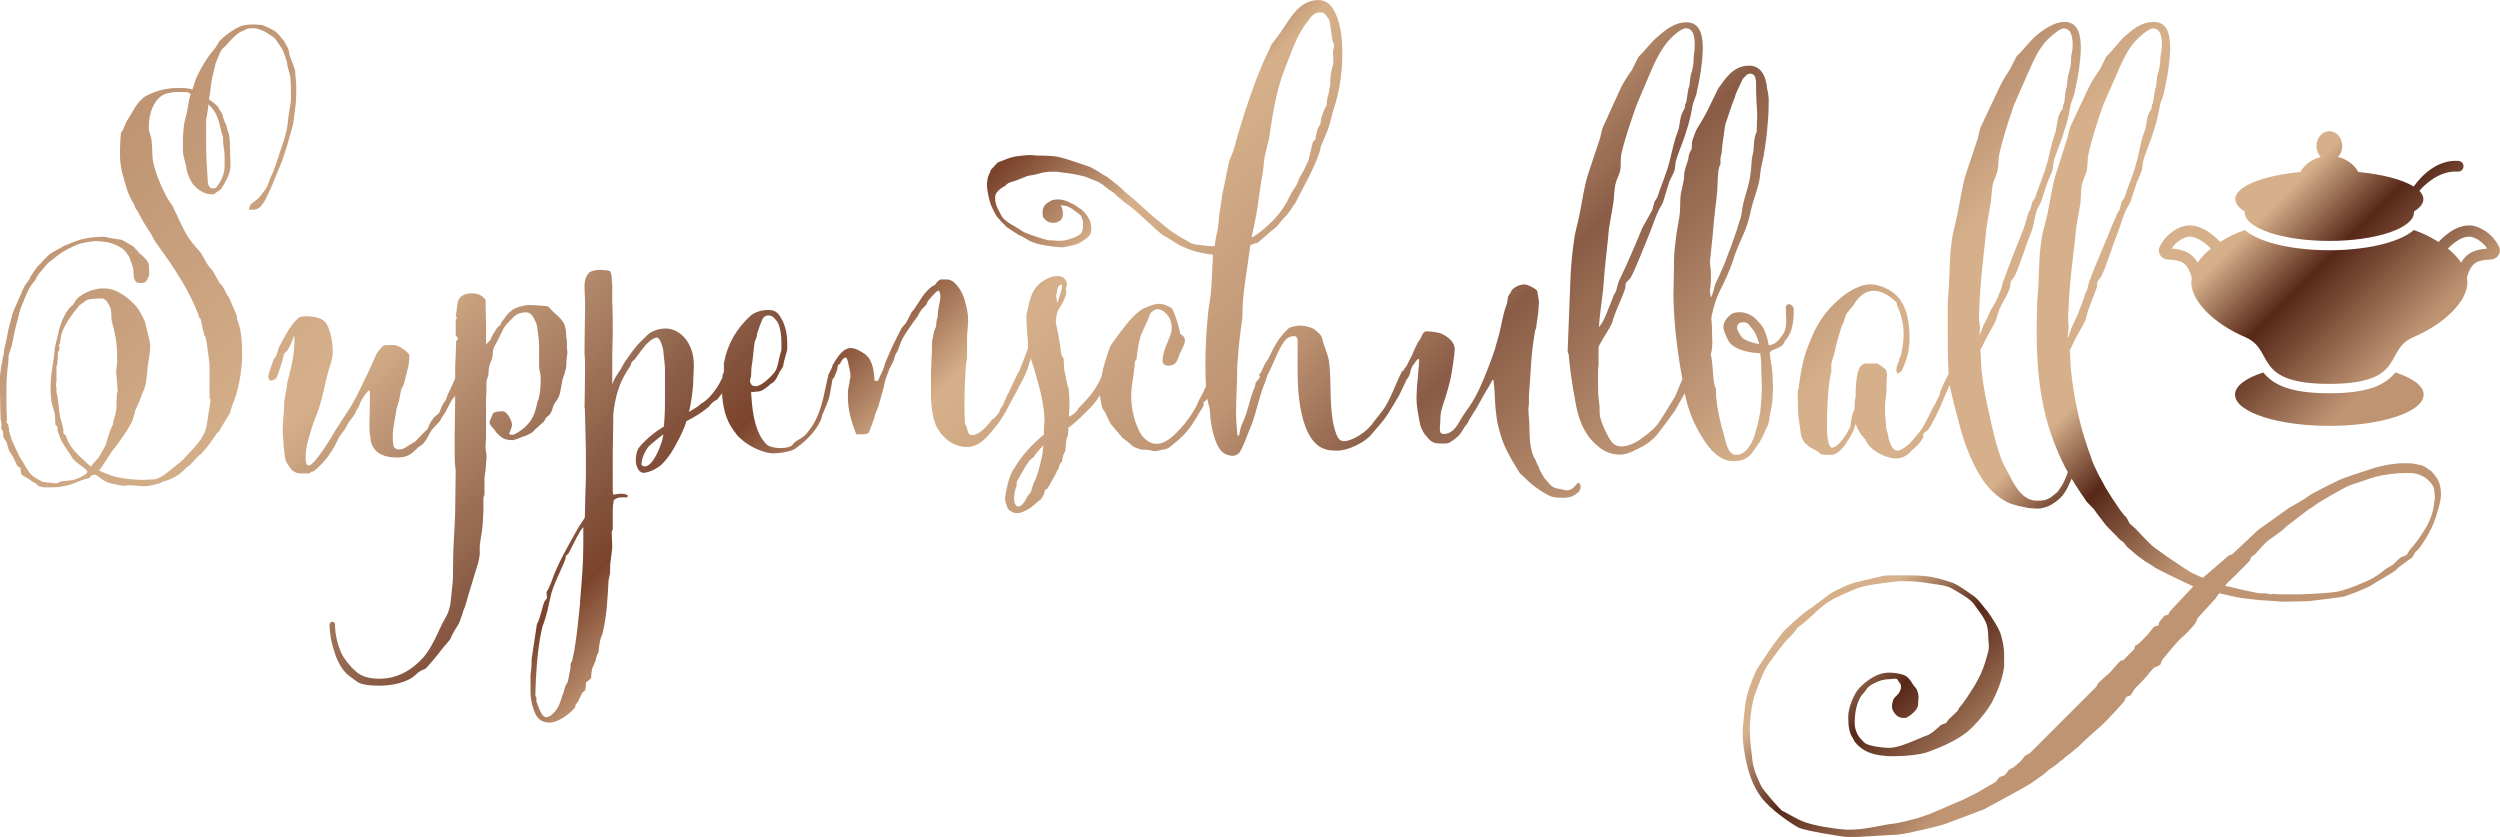 <?xml version="1.0" encoding="UTF-8"?><svg id="b" xmlns="http://www.w3.org/2000/svg" xmlns:xlink="http://www.w3.org/1999/xlink" viewBox="0 0 286.82 96.02"><defs><style>.e{fill:url(#d);}</style><linearGradient id="d" x1="66.78" y1="-39.18" x2="223.33" y2="117.37" gradientUnits="userSpaceOnUse"><stop offset="0" stop-color="#be9473"/><stop offset=".17" stop-color="#d6b08b"/><stop offset=".3" stop-color="#8a5c46"/><stop offset=".34" stop-color="#7b432c"/><stop offset=".4" stop-color="#d6b08b"/><stop offset=".51" stop-color="#be9473"/><stop offset=".58" stop-color="#8a5c46"/><stop offset=".72" stop-color="#d6b08b"/><stop offset=".82" stop-color="#d6b08b"/><stop offset=".86" stop-color="#572718"/><stop offset=".92" stop-color="#be9473"/></linearGradient></defs><g id="c"><path class="e" d="m23.94,11.36c.43.31.67.49,1.1.92.06.25.31.55.43.73.12.43.18.67.37,1.1l.12.24s.12.55.18.67c.18.43.24,1.04.24,1.77,0,.67.06,1.95.06,2.08v.25c0,.79-.67,1.95-1.04,2.5-.31.37-.55.37-.86.67h-.37c-.79,0-1.83-.73-2.2-1.41s-.55-1.22-.61-1.77c-.06-.37-.37-1.28-.37-1.71v-1.65c0-.31.06-.86.12-1.41.06-.55.31-1.22.37-1.65.06-.43.24-1.34.24-1.34.06-.06.06-.43.18-.55l-.18-.12c-.12-.06-.31-.12-.24-.12h-1.53c-.79.18-1.22.12-1.89.86-.67.79-.98,1.95-.98,3.05v.43s.12.49.18.61c.24.79.18,1.65.24,2.57.12,1.34.98,3.3,1.59,4.46.24.49.67.92.86,1.41.49,1.04.92,2.02,1.47,2.99.43.73.98,1.34,1.53,1.95.49.67.79,1.59,1.4,2.08l.86,1.53c.55.43.61,1.1,1.04,1.59l.92,2.14c0,.18,0,.49.12.61.43,1.28.49,2.5.49,3.79,0,1.53-.24,3.05-.67,4.58,0,.12-.49,1.28-.61,1.77,0,.06-.12.31-.12.43-.18.31-1.16,1.83-1.28,2.14-.06,0-.31.24-.31.31-.55.79-1.1,1.59-1.77,2.26-.43.24-1.1,1.28-1.59,1.47-.73.86-1.71,1.41-2.69,1.65-.31.12-.55.31-.79.31l-.55.12c-.31.06-.55.12-.86.12-.55,0-1.1-.12-1.65-.12-.18,0-.43.06-.85.06-.18-.06-1.59-.18-2.32-.73l-.73-.55s-.31.06-.37.06c-.43.12-.06.37-.79.43-.67.18-1.28.55-2.02.73-.55.12-1.1.24-1.71.24h-1.04c-.18-.06-.67-.12-.67-.18s-.24-.18-.24-.24c0,0-.61-.31-.61-.37s-.43-.24-.49-.31c-.06-.06-.61-.31-.61-.43s-.12-.73-.12-.73c0,0-.31-.12-.37-.25-.06-.12-.37-.85-.49-1.04s-.37-.49-.49-.86l-.24-.85c-.12-.12-.37-.43-.37-.73v-.43c-.06-.12-.24-.3-.24-.37.06-.18.06-.49.06-.61-.06-.06-.12-.43-.12-.55s-.06-2.56-.06-2.93v-1.83c.06-.43.06-.86.18-1.34s.12-.86.18-.98c.06-.12.12-.55.12-.73s.18-.73.25-1.16l.24-1.22s.37-1.34.43-1.65c.06-.31.79-1.89.92-2.2s.43-1.04.61-1.28c.18-.24.49-.67.49-.67,0,0,0-.12.12-.3l.67-.98s1.16-1.22,1.34-1.41c.12-.12.43-.3.43-.3l.98-.55s.18-.12.43-.24c.24-.12,1.65-.67,1.96-.73.3-.06,1.1-.24,1.4-.24.18,0,.61-.06.92-.06.12,0,.43,0,.55.06.43.12,1.59.24,1.77.31.18.06,1.16.67,1.28.73.12.06.24.31.43.43.18.12.18.31.37.43s.92.79.98,1.16c.06.24.06.49.06.79v.43c-.06.43-.37.79-.43.86s-.37.12-.55.12-.43-.06-.49-.12c-.12-.06-.31-.49-.31-.67s0-.61-.06-.86c-.06-.24-.12-.55-.24-.79-.12-.24-.12-.49-.31-.73-.18-.24-.31-.49-.61-.73-.3-.24-.49-.31-.73-.43s-.79-.31-1.1-.37c-.31-.06-.98-.12-1.28-.12s-1.41.18-1.83.3-1.16.49-1.83.86-1.28.98-1.59,1.16c-.3.18-.98,1.1-1.22,1.34s-.37.73-.67,1.04c-.31.3-.79,1.28-.86,1.47l-.67,1.65s-.43,1.71-.55,2.14-.37,1.77-.43,2.02l-.37,1.16s0,.73-.06,1.04c-.06.31-.18,1.89-.18,2.26v2.5c0,.61.06,1.22.06,1.41,0,.12-.06.43-.06.49.12.12.18.06.24.37.06.31.06.61.12.79l.24.79s.92,2.08,1.1,2.26c.18.18.79,1.59,1.47,2.02s1.04.55.98.55c.49.06,1.4.18,1.53.18.18,0,.49-.24.67-.24.25,0,.86-.12,1.1-.12.37,0,1.83-.61,1.83-.98s-1.53-1.04-1.83-1.77c-.49-.79-1.22-1.65-1.47-2.63,0-.12-.12-.24-.12-.31v-.43l-.24-.24-.06-1.16c-.06-.55-.43-1.22-.43-1.83v-.24c-.06-.12-.06-.3-.06-.43v-.92c0-1.28.31-2.44.43-3.73.06-.92.24-1.22.43-2.08.18-1.04.67-2.38,1.47-3.18.31-.18.31-.37.67-.86.37-.43,1.65-1.22,2.99-1.22.24,0,.49,0,.79.06.98.18,2.2,1.04,2.99,1.95.49.55.73,1.16,1.04,1.77l.55,2.26c0,.18.06.31.06.55,0,.79-.18,1.65-.3,2.44v.24c-.12.86-.12,1.65-.43,2.38l-.24.55c-.25.79-.43,1.1-.73,1.77-.12.49-.24.98-.43,1.4-.55,1.04-1.22,1.96-1.95,2.93-.49.55-1.22,1.89-1.77,2.57-.06.06,1.22.55,1.59.67s1.83.37,2.26.37l.92.06,1.53-.06c.86-.06,2.14-1.34,2.81-1.83.18,0,.24-.37.55-.43l.12-.18c1.16-1.28,2.32-2.26,2.57-3.85l.43-2.81-.12-.24v-3.85c0-.12-.24-1.83-.31-2.38,0-.06-.06-.24-.06-.31-.06-.24-.06-.3-.06-.43l-.18-.25-.43-1.89c-.25-.18-.18-.24-.25-.49-1.16-2.99-2.93-5.56-4.83-8.18-.37-.49-.55-1.1-.92-1.53-.43-.67-.67-1.1-1.1-1.89,0-.18-.3-.43-.37-.61l-.12-.37c-.79-1.16-.98-2.26-1.41-3.73-.18-.73-.24-1.47-.24-2.2s.06-1.89.12-2.32c.31-.31.49-1.16.79-1.53.73-1.16,1.04-1.96,1.96-2.63,1.28-.67,2.44-.98,3.85-.98.55,0,1.04,0,1.59.18l.31-.92c.12-.43.31-.79.67-1.47.37-.67.92-1.53,1.41-2.08.49-.55.49-.85.85-1.22.37-.37,1.16-1.04,2.2-1.53.55-.24,1.16-.24,1.65-.24.43,0,.86.06.92.06.18.06,1.04.43,1.41.67.37.24.85.86,1.04,1.1s.37.67.49.86c.12.18.18.73.18.79s.67,1.59.67,1.95.12,1.28.12,1.53,0,1.53-.06,2.14c-.06.61-.31,2.38-.31,2.38l-.73,2.57c-.18.55-.49,1.53-.67,1.96-.18.43-.98,2.38-.98,2.38l-.61,1.34c-.06.18-.49.92-.73,1.16s-.55.37-.98.37c-.24,0-.37,0-.37-.06s.06-.18.12-.37c.06-.31.79-.61,1.16-1.1.37-.49.79-.92,1.04-1.71s.31-.61.67-1.65c.37-1.04.49-1.47.49-1.47l.61-1.83c.06-.18.37-1.47.37-1.71s.18-1.59.25-1.83c.06-.24.12-.79.12-1.1s0-1.71-.06-2.26c-.06-.55-.37-1.34-.37-1.65s-.43-1.34-.49-1.53c-.06-.18-.61-.92-.79-1.22-.18-.3-.67-.55-.92-.73s-.55-.31-.86-.43c-.3-.12-.49-.18-.79-.18s-.67,0-.85.12c-.18.12-.67.25-1.04.55-.37.31-1.04.98-1.1,1.1-.06.12-.37.37-.55.55s-.31.49-.37.61c-.06.12-.43,1.04-.43,1.04l-.43,1.77c-.06.31-.18,1.1-.18,1.34,0,.12-.12.67-.18,1.04Zm-15.51,40.25c.06.12,1.83,1.89,2.02,1.89.24-.18-.12,0,.85-.98,0,0,.86-1.47.86-1.53.12-.55.37-1.22.55-1.77l.24-.49c.06-.55.18-.79.31-1.28.12-.49.12-1.1.12-1.59,0-.37,0-.67.12-.98,0-.18-.18-2.32-.18-2.32,0-.12.12-.86.12-1.04v-.73c0-1.53-.3-2.81-.61-3.91-.12-.67.06-1.34-.37-1.96-.06-.18-.37-.61-.67-.67h-.31c-.49,0-1.34.06-1.53.18l-.85.61c-.86,1.04-1.89,2.38-2.14,3.67,0,.06-.06.49-.06.55,0,.12-.18.43-.18.43,0,.06.12,0,.12.18,0,.06-.06.18-.06.3l-.12.24c-.06.61,0,1.22-.18,1.65v1.65l-.06.43c0,.06,0,.24.06.31v.67c.12.06.12.73.18.79.12.92.12,1.83.43,2.57,0,.18.12.43.12.49.06.24.06.31.06.37v.37l.31.3c.06.37.31.86.61,1.28l.25.31Zm15.39-31.03c0,.37.06,1.04.61,1.04.31,0,.43-.12.61-.43.43-.61.73-1.4.73-2.14v-1.22c0-.55-.18-1.04-.18-1.77v-.24c0-.06-.06-.37-.12-.43l-.24-.98c-.31-1.28-.67-1.83-1.34-2.44v.3c0,.06-.18,1.28-.24,1.47v3.48c0,.18.06,1.47.06,1.47,0,.3.12,1.53.12,1.89Zm20.09,19.12c.18-.12.55-.12,1.22-.12.73,0,1.83.98,1.83,1.16,0,1.28-.24,1.65-.31,2.08-.67,2.87-.37.43-.85,3.05,0,.06-.31.98-.31,1.04-.12,1.1-.43,2.08-.43,3.12,0,.43,0,.79.12,1.22.24.31.37.31.61.31.18,0,.3,0,.55-.12.06,0,1.16-.73,1.22-.73.12-.06,1.34-1.4,1.47-1.47.18-.24.12-.37.3-.67.31-.55.18-.18.43-.67.06-.06.43-.31.43-.37l.18-.12c.24-.61.37-.92.55-1.22l.24-.31c0-.06.24-.73.3-.79,0-.06.25-.49.25-.55.12-.18.43-1.04.61-1.28.12-.12.24-.12.37-.12.18,0,.37.12.49.24,0,.06-.92,1.89-1.04,2.14-.06.06-.3.37-.3.37-.43.73-.67,1.41-1.16,2.02-.24.61-.79.92-1.22,1.53-.37.61-.49,1.04-1.04,1.59,0,.06-.24.12-.31.18s-.3.24-.3.3l-.49.43c-.55.43-1.1.55-1.77.55-1.59,0-2.63-.55-2.99-1.77,0-.06-.06-.49-.06-.55-.12-.49-.12-.92-.12-1.59,0-.43.06-1.95.06-2.93,0-.49,0-.86-.06-.86-.12,0-.12.06-.55.55-.12.24-.24.31-.37.61l-.18.37c-.12.55-.31.49-.49.98-.12.43-.55.79-.79,1.16l-.43.79s-.67.86-.67.92c-.43.92-1.22,2.57-2.93,3.91l-.31.06c-.06.18-.24.18-.55.18h-.55c-1.1,0-1.34-.79-1.77-1.41-.06-.06-.24-1.53-.24-1.65,0,0-.06-.85-.06-1.04-.06-.31-.06-.61-.06-.92,0-1.04.18-1.89.18-2.99,0-.73.31-1.59.31-2.14,0-.24.37-1.47.37-1.59.31-1.22.49-2.26.49-3.48,0-.37,0-.67-.06-.55-.12.24-.06.43-.73,1.65l-.43.43c0,.31-.67,2.57-.92,2.81-.12.12-.49.24-.55.24-.18,0-.31-.24-.31-.49.12-.73.43-1.28.61-1.95l.31-.43.31-.98c.49-.86,1.28-2.57,2.08-3.18.06-.25.55-.37,1.1-.37.49,0,1.41.12,1.83.43.85.49,1.16,2.5,1.16,3.79,0,.73-.49,1.89-.67,2.69-.98,4.52-1.16,4.03-1.77,5.99-.43,1.4-.49,1.83-.55,2.02-.06.24-.12.61-.12,1.04v.37c0,.43.06.79.37.79.67,0,2.81-3.6,3.05-4.03,1.04-1.71,1.65-2.32,2.75-4.58l.98-2.02c.18-.37.79-1.71.98-2.2,0,0,.55-.73.73-.86Zm11.85,6.29v4.4c0,.24-.06.43-.06.85,0,.37.12.73.12,1.16,0,.18,0,.24-.06.73,0,.55-.12,1.34-.18,1.71v1.95c-.06.06-.12.31-.12.37v1.47c-.06.79-.06,1.71-.18,2.38l-.12.73c0,.06-.12.86-.12.86v1.04c-.12.55-.12.86-.25,1.16l-1.04,3.42c-.12.37-.37,1.41-.49,1.59-.12.18-.37,1.4-.79,2.02-.37.55-.79,1.34-.79,1.47,0,.06-.85.98-1.1,1.34-.25.37-1.59,1.95-1.77,2.08-.18.12-.55.12-1.16.73-.92.86-2.69,1.22-4.15,1.22-.98,0-2.14-.12-2.57-.49-.55-.43-1.04-.67-1.47-1.22-.55-.67-.92-1.59-1.04-2.02-.24-.73-.55-1.65-.61-3.18,0-.31.18-.43.31-.43s.31.12.31.24c0,1.41.43,2.69.73,3.36.25.55,1.04,1.59,1.59,2.02.67.67,1.65.92,2.75.92,2.08,0,3.73-.98,5.07-2.44.43-.49.92-1.28,1.28-2.02.37-.67.67-1.53,1.28-2.57.67-1.1.61-2.5.73-3.3.12-.85.12-1.47.12-2.81,0-2.02.18-3.91.24-5.92,0-.73.06-4.83.06-4.83l-.06-.55c-.06-.43-.06-1.16-.06-3.42,0-.67.06-2.38.06-5.56v-2.44c0-.18.06-1.1.06-1.28l.06-1.65c.12-.06.18-.06.18-.18s-.06-.31-.24-.37v-1.83s.12-.12.12-.24c0-.06,0-.12-.12-.12l.24-1.71c.24-.85,1.1-.98,1.59-.98.92,0,1.28.37,1.59.73,0,.67.06,2.02.06,2.87v2.26l.24-.24c.43-.43.24-.31.37-.55l.3-.55c.18-.18.24-.49.49-.67.3-.24.3-.31.3-.37s.12-.24.37-.55c.24-.37.67-.86.98-1.04.43-.31,1.28-.49,1.77-.55.61,0,2.26.12,2.32.18s.67.73.92.92c.24.18.73.73.86.98.12.25.24.79.24.79l.06.92c.06.18.06.37.06.61,0,.37,0,.73.06.98,0,.31-.12.67-.12,1.16v.24c0,.67-.43,1.71-.43,1.71l-.24,1.28c-.06.24-.06.73-.61,1.4-.37.61-.24.67-.43,1.04-.18.37-.3.49-.37.49l-.31.3-.18.37-1.1.98c-.18.31-.67.49-1.04.67-.37.06-.86.37-1.22.43-.12.06-.18.06-.31.06-.24,0-.61-.06-.79-.12-.31-.12-.49-.25-.86-.61-.31-.31-.24-.31-.24-.31l-.31-.37c-.24-.24-.37-.43-.37-.67s.31-.61.31-.86c.18-.37.79-.37,1.22-.37.49,0,1.04,1.1,1.04,1.53,0,.37-.31.92-.31.98,0,.18.18.18.37.18.25,0,1.16-.55,1.65-1.1.49-.49.92-1.22,1.16-2.44,0-.12.06-.18.06-.31.06-.06.12-.18.12-.24.18-.73.24-1.22.24-2.32,0-.79-.18-.86-.18-1.53v-2.26c0-.86-.18-1.77-.24-2.26-.06-.43-.49-1.16-.55-1.22-.18-.18-.31-.37-.79-.37-.18,0-.43.06-.67.12-.25.06-.61.3-.86.61-.31.31-.79.79-.92,1.04l-.79,1.59c-.18.37-.49.73-.49,1.28s-.12.79-.18.92c-.18.37-.31.86-.31,1.34s-.12.49-.24,1.04v1.04c0,.43-.06.73-.06,1.16Zm11.3.86c0-.55.06-2.56.06-4.21,0-.86,0-1.59-.06-2.02v-.61c0-1.34.06-3.42.06-4.4v-.92c0-.67-.06-1.22-.06-1.65,0-.55,0-1.1.43-1.65.18-.31.92-.43,1.34-.43.37,0,.92.06,1.1.12.31.18.24,1.28.31,1.59v2.02c.06.55.06,3.36.06,3.67,0,.79-.06,1.34-.06,2.93v2.81c.3-.79.43-.92.92-1.65l.55-.98c.18-.18.49-.73.98-1.34l.49-.61,1.04-1.04c.49-.49,1.34-.79,2.14-.79,1.71,0,3.24,1.71,3.24,4.15v.31c0,.43-.06.92-.06,1.34,0,1.1-.24,2.69-.49,3.79l.25-.18c.06-.06.92-.49,1.04-.73.73-.37,1.41-1.16,1.77-1.71.55-.73,1.04-1.95,1.28-2.44,0-.06.06-.12.18-.12.24,0,.55.12.61.37-.12.25-.43,1.22-.85,1.89,0,0-.37.67-1.04,1.47-.49.24-.67.43-.98.85-.67.55-1.47,1.1-2.57,1.65-.18.73-.73,1.83-1.04,2.38-.43.86-.92,1.65-1.59,2.38-.61.67-1.71,1.16-2.32,1.16-.55-.06-.85-.79-.85-1.47,0-.49.12-.98.24-1.22.18-.37,1.22-1.47,2.5-2.32l.49-.31c.06-.73.12-1.59.12-2.81v-3.85c0-.43-.18-1.71-.18-1.89,0-.37-.37-1.71-.79-1.65-.31.06-.61.24-.86.49-.55.43-1.22,1.47-1.65,2.02-.06.06-.37.3-.37.37s-.12.31-.12.37l-.43.67c-.92,1.47-1.34,3.05-1.53,4.89v.55c0,1.04-.06,3.12-.06,3.97v3.97c0,.31,0,.43.06.73,0,0,.49-.12.98-.12.18,0,.43.06.55.12.06,0,.12.06.12.12,0,.12-.06.18-.06.18h-.61c-.37,0-.55.06-.92.31-.06.31-.12.73-.12,1.28v2.08c-.06.06-.12.31-.12.37l.06,1.53c0,.79-.24,1.65-.24,2.44v.67c0,.06-.18.79-.18.86-.12,2.02-.18,4.09-.73,6.23l-.12.24c-.18.55-.24,1.1-.3,1.77l-.18.31c0,.18-.12.31-.18.73-.06.12-.24.49-.24.55-.24.3-.24,1.22-.24,1.28-.06.31-.55.43-.61.67v.31c0,.06-.06.49-.12.55l-.3.24-.43.92c-.18.37-.37.31-.37.73-.67.85-2.02,1.77-2.93,1.77-1.16,0-1.53-.73-1.71-1.16s-.43-1.1-.49-2.14v-2.2c.06-.37.12-.92.12-1.4v-.37l.61-4.03c.37-.55.61-2.02.86-2.57,0-.06.3-.37.3-.43l-.06-.67c0-.06.24-.37.24-.43.24-.49.43-1.04.61-1.53.73-1.83,1.71-3.48,2.63-5.13.31-.61.61-.92.92-1.47.06-3.79.12-3.54.12-5.07v-2.63l-.12-4.83Zm-5.5,33.66c.18.49.55,1.77,1.1,1.77.12,0,.37-.06.61-.24.86-.79.92-1.28,1.22-2.14,0-.06.06-.12.18-.49,0-.06.18-.61.18-.67s.3-.49.3-.55l.31-1.59v-.43c0-.06.18-.3.18-.37.06-.31.24-1.04.24-1.1.31-1.83.49-3.67.67-5.5v-.24c.18-2.14.37-4.28.37-6.41v-2.08c-.49.55-.92,1.53-1.71,3.05,0,0-.31.24-.31.31v.24c-.61,1.59-1.47,3.05-1.77,4.52,0,.12-.12.55-.12.55-.24,1.28-.73,2.75-.73,2.57-.49,1.83-.79,4.7-.86,8.12l.12.18v.49Zm14.54-30.66c-.06,0-1.28.98-1.65,1.34-.43.49-.85,1.4-.85,2.08,0,.12.18.24.37.24.79,0,1.53-1.59,1.83-2.5.18-.37.18-.61.31-1.16Zm8.73.37c-.31-.31-.86-1.1-1.04-1.41-.73-1.28-.98-2.81-.98-4.64,0-.49.06-.92.12-1.28.06,0,.12-.18.12-.24v-.98c.43-2.26,1.41-3.91,3.05-5.44.43-.37,1.16-.67,2.08-.67s1.22.49,1.65,1.34c.37.85.49,1.65.49,2.5v.67s-.06.37-.12.49c0,.06-.24.79-.24.85s-.12.55-.12.61c-.06.18-.31.49-.37.61-.18.37-.43.92-.67,1.16-.06.06-.31.24-.37.24-.61.61-1.16.85-1.22.85-.18.06-.73.06-1.04.12l.06.79c.12,1.65.43,3.91,1.71,5.19.37.37,1.28.43,1.59.43.61,0,1.1-.12,1.34-.31l.31-.37c.31-.24,1.04-.55,1.4-1.04,1.59-1.89,1.83-3.85,2.38-6.35.06-.18.24-.31.37-.31.06,0,.18.06.24.18l-.37,2.08c-.18.85-.55,1.53-.86,2.32,0,.06-.18.67-.24.73-.61,1.28-1.77,2.38-2.93,3.18-.24.18-1.34.43-1.65.43-.06,0-.37.06-.73.06s-.79-.06-1.1-.18c-.92-.24-2.08-.86-2.87-1.65Zm1.95-5.92c.61,0,2.08-1.41,2.26-1.89.24-.55.3-1.22.49-1.83.06-.12.12-.43.12-.49v-.85c0-.61-.12-2.02-.61-2.5-.24-.31-.43-.55-.92-.55-.43,0-.67.37-.79.79-.18.37-.3.86-.49,1.34v.25c0,.06-.24.55-.24.61-.18.98-.18,1.89-.37,2.87-.06.24,0,1.16-.12,1.34-.06.12-.06.37-.06.37,0,.12.06.18.12.31.12.24.55.24.61.24Zm21.07,5.25c-.79-.79-.98-2.75-1.04-3.73v-3.18c0-.18.06-.86.06-1.47.06-.67.06-1.41.06-1.71,0-.12,0-.49.12-.79,0-.12.06-.37.06-.43s.12-.43.24-.67c.06-.12.06-.24.06-.31s0-.31.06-.49c0-.12.12-.37.12-.43,0-.12,0-.55.06-.79,0-.12.06-.31.06-.37,0-.12.06-.18.06-.3.06-.31.12-.61.12-.86,0-.18-.06-.67-.24-.67-.24,0-1.22,1.22-1.22,1.22-.06.31-.24.49-.43.67s-.31.31-.37.43l-.12.18c-.12.18-.18.43-.31.55l-.37.49c-.49.73-1.04,1.47-1.28,1.95-.12.24-.24.49-.31.73l-.24.67c-.06.06-.31.49-.31.55s-.06.12-.06.24c-.06.12-.06.24-.06.24l-.49.98c-.06.06-.18.43-.18.49,0-.06-.18.43-.24.61-.12.3-.18.61-.24.92,0,.12-.12.37-.12.49l-.55,1.95c-.37.85-.43,1.1-.43,1.22l-.61,1.65c-.12.25-.67.25-.79.25h-.67s-.12-.25-.12-.31c-.49-1.22-.85-2.57-.85-3.91v-.61c0-.06,0-.3.06-.43,0-.25.12-.49.12-.73,0-.12.06-.37.12-.61,0-.55-.18-1.16-.18-1.16-.12-.73-.24-1.04-.37-1.04-.25,0-.43.24-.67.73-.06,0-.25.12-.25.25l-.06.43-.37.92c-.12.12-.31.24-.43.24s-.24-.12-.24-.31v-.24l.37-.73s.12-.18.12-.37c.67-1.22,1.34-2.02,2.08-2.02.61,0,1.16.37,1.71.73l.37.37c.37.61.61,1.22.67,2.63.06,0,.18.06.31.06s.31-.49.37-.67c.18-.31.49-1.04.55-1.41l.79-1.83,1.1-2.2.49-.55.67-1.28.18-.18.73-1.1c.37-.61.79-1.16,1.34-1.59l.43-.24c0-.06.12-.12.12-.18.12-.24.49-.43.49-.43h.79c.67.06,1.04.61,1.34.98.24.37.55.98.67,1.47.18.67.37,1.41.37,2.14v.3c0,.12-.06.49-.06.92-.06.43-.06.92-.06.98v2.26c0,.06-.06.18-.06.37-.06.18-.06.37-.06.37-.12,1.53-.18,2.99-.18,4.52,0,.67,0,1.53.06,2.2,0,.06.12.31.18.37.12.49.18.98.61.98.55,0,1.22-.37,2.32-1.77.43-.24.61-.67.79-.79,0-.06.12-.3.12-.37.12-.24.37-.55.43-.73,0-.06.31-.67.31-.73.43-.79.92-1.96,1.34-2.81.06,0,.24-.06.37-.06s.24.18.24.31c-.12.61-.61,1.59-.73,1.83-.98,1.71-1.41,2.93-2.63,4.34-.85,1.1-1.77,2.14-3.12,2.14s-2.38-.73-3.12-1.71Zm7.7,8.61c-.06-.24-.24-.61-.24-.86,0-.61.49-2.99,1.04-3.54.79-1.41,2.08-2.81,3.42-3.91v-.79c0-.31.06-.61.06-.79,0-.55-.06-1.16-.18-1.89l-.18-.98c-.12-.61-.67-2.57-.98-3.6-.12-.24-.18-.55-.24-.73-.12.55-.3,1.04-.49,1.59-.31.73-.67,1.41-1.1,2.14-.43,0-.37-.12-.43-.55.37-.79.67-1.59.98-2.38l.73-1.89v-.61c-.06-.79-.18-1.89-.18-3.3.12-.37.18-.67.24-1.04.24-1.04.61-2.14,1.71-2.81.49-.31.98-.55,1.65-.55.55,0,.92.3,1.04.85,0,.18-.06.43-.12.61,0,.12.06.24.06.37-.06.55-.31.98-.55,1.47-.24.43-.55.67-.61,1.47,0,.18-.06.43-.06.49l.31,1.53c0,.25.12.61.18,1.04l.12.98.12.37c0,.06.18.3.18.3l.06,1.22.18.86c.06.37.12.79.25,1.1.18.31.18,2.2.18,2.2l-.06,1.28.55-.31c.18-.18.43-.37.49-.61.61-.61,1.16-1.22,1.59-1.77.55-.73.92-1.41,1.34-2.5.18-.12.31-.12.31-.12.24,0,.31.25.37.49-.37,1.1-1.04,2.63-2.26,3.85-.79.79-1.28,1.28-2.08,1.96l-.37.24-.06.86c0,.06-.12.3-.12.37-.06.06-.06.37-.12.67,0,.31-.06.79-.06.79l-.24.49c0,.06-.06.25-.06.31-.06.12-.06.31-.06.31,0,.12-.06.18-.25.37l-.24.73c-.12,0-.18.24-.18.31l-.86,1.53c-.06.06-.12.18-.12.24l-.31.18c0,.06-.06.12-.06.24-.06.12-.06.24-.06.24l-.31.55-1.04.86c-.24.24-1.16.79-1.77.79-.37,0-.98-.31-1.1-.67Zm4.15-7.08c-.37.43-.79.85-1.16,1.4-.12.06-.49.43-.49.43-.67.98-.92,1.53-1.41,2.38v.43c0,.06-.12.31-.12.31-.12.37-.18.92-.18,1.1,0,.3.06.98.49.98.37,0,.73-.55.92-.92,0-.06.12-.18.12-.24l.43-.55c0-.06.31-1.22.43-1.22.24-.61.43-1.16.55-1.71l.24-.98c.06-.18.12-.73.18-1.4Zm1.77-18.26c-.18.24-.18.61-.24.86,0,.06-.06.12-.06.24l.12.86.12-.31c.12-.49.43-1.16.43-1.65,0-.12-.06-.18-.12-.18s-.24.18-.24.18Zm16.06,13.13c.43-.73.73-1.4,1.28-2.63.06-.06.12-.12.18-.12.37,0,.49.12.49.31s-.06.43-.18.67l-.73,1.53c-.18.18-.12.18-.49.43v.43c-.61.92-1.1,1.96-1.83,2.81-.37.55-1.59,1.59-2.2,2.02-.18.12-.92.25-.98.25-.25.06-.37.12-.67.12-.49-.12-.61-.18-1.47-.18l-.67-.24c-.3-.12-.55-.37-.67-.49l-.85-.67-1.34-1.59-.61-1.28c-.12-.18-.37-.49-.37-.67-.18-.73-.24-1.34-.24-1.65,0-.55.06-1.1.18-1.71l.18-.92c0-.06.12-.37.12-.43.24-.86.61-2.08.86-2.44l.79-1.1c.79-.98,1.59-2.26,2.93-3.05.12,0,.31-.12.37-.12.31-.12.73-.37,1.34-.37s1.22.31,1.47.49c.37.55.67,1.65.85,2.32.06.24.12.55.12.61l.31.24c.12.12.24.24.24.49,0,.43-.12.61-.24.86-.18.37-.37.73-.49,1.1-.18.49-.37.98-1.16.98-.49,0-.67-.25-.67-.61,0-.55.24-1.28.43-1.77.06-.06.18-.43.24-.55.18-.43.37-.92.37-1.22v-.43c-.06-.37-.12-.67-.25-.86-.3-.61-.92-1.04-1.34-1.04-.3,0-.61.18-.85.49-.06.12-.31.73-.31.79l-.73,1.59c-.3.79-.43,1.77-.55,2.87l-.18.24c0,.37-.12.92-.12,1.22-.06.55-.31,1.71-.31,2.75,0,1.65.43,3.24,1.16,4.46.43.61,1.1,1.04,1.71,1.04.73,0,1.34-.37,1.95-.92,1.16-1.04,2.38-2.63,2.93-4.03Zm13.99-29.01c-.37,1.83-2.5,5.44-2.87,6.29-.37.43-.61,1.04-1.22,1.65-.86.86-.55.86-1.47,1.53-.55.43-.86.79-1.71,1.47-.24,0-.3.06-.79.24-.06.12-.06.43-.06.43l-.49,3.36c-.18,1.28-.37,2.69-.37,4.15v.37c-.24,1.59-.49,3.79-.55,5.07-.06.12-.06,1.4-.06,1.77,0,.67-.12,2.44-.12,3.97,0,.79.06,1.59.12,2.32,0,.18.06.43.12.49l.12-.18c.06-.25.18-.92.3-1.16.67-1.34.86-2.81,1.41-4.15.06,0,.18-.61.18-.67.18-.24.37-.37.49-.67,0-.06-.12-.24-.12-.24l.24-.24c0-.06.12-.25.12-.31,0,0,.24-.43.24-.49.18-.43.43-.61.61-1.04.55-1.22,1.16-2.26,2.14-3.18.24-.24.98-.37,1.41-.37.49,0,1.1.18,1.53.37.06.06.67.55.79.73,0,0,.18.31.18.37.06.55.67,1.77.79,2.69.31,2.32-.06,5.92.79,8.18.24.73.55.92.92.92.98,0,2.69-1.1,3.36-2.14.98-1.28,1.34-1.53,2.08-3.18.37-.79.73-1.77,1.22-2.69.12-.12.31-.12.37-.12.18,0,.37.18.43.43-.49,1.16-.86,1.89-1.16,2.5l-.92,1.53c-.86,1.47-1.53,2.02-2.26,2.93-.67.85-2.63,1.83-3.85,1.83-.67,0-1.28,0-2.02-.43-2.38-1.47-2.57-6.66-2.57-8.61v-3.67c0-.3-.31-.43-.31-.43-.49,0-.86.12-1.22.61-.79,1.1-1.16,2.44-1.95,3.91l-.25.79c-.61,1.34-1.04,3.6-1.59,4.95-.43.98-.73,2.02-1.28,2.99-.18.31-.55.49-.86.49s-.92-.18-1.16-.43c-.92-.79-1.34-3.12-1.41-4.28,0-.24-.06-.49-.06-.73-.43-1.34-.49-3.24-.49-5.13s.12-3.85.31-5.8c.12-1.1.31-1.89.37-2.99,0-.06.06-.98.06-1.04,0-.49.12-2.26.12-2.44v-.24c-1.65-.18-2.69-.55-3.73-1.04-.18-.06-1.65-1.04-2.02-1.22-.3-.12-3.48-3.24-4.03-3.48,0,0-.73-.55-.73-.61-.06,0-.61-.49-.61-.49-.12-.25-.61-.43-1.1-.86-.49-.43-.98-.67-.98-.67l-1.53-.61c-.49-.12-.79-.18-.79-.18,0,0-.55-.12-1.04-.18-.61-.06-1.34-.18-1.34-.18h-.67c-.43,0-1.04.12-1.04.12,0,0-.79.24-1.28.3-.61.06-1.22.49-2.14.73-.12,0-.67.24-.73.43-.43.24-.86.49-1.1.92-.12.18-.12.37-.12.55,0,.31.06.67.31,1.22l.49.92c.49.61,1.28.98,1.28.98,0,0,1.1.67,1.16.73.18.12,1.59.61,2.2.79.24.06.67.18.67.18h.43c.18,0,.43.06.67.06.37,0,.79,0,1.28-.18.37-.12.61-.18.79-.31.12-.06,0,.06.43-.24.18-.12.24-.24.31-.49.06-.25.06-.37.06-.55v-.49l-.18-.49c0-.18-.43-.43-.49-.49l-.67-.49c-.06,0-.12-.06-.24-.12l-.24-.12s-.18-.06-.37-.06l-.37-.06c.18.31.25.67.25.98,0,.43-.12.79-.67.98-.12.06-.25.06-.43.06s-.31,0-.43-.06c-.49-.12-.73-.61-.73-.61-.06,0-.06-.24-.06-.61,0-.06,0-.25.06-.37.18-.55.67-.73.86-.85.12-.12.49-.18.92-.18.37,0,.86.12,1.41.43.18.06.55.24.92.55.24.12.43.3.55.43.73.73.86,1.47.86,1.83v.37c0,.18-.18.61-.43.73-.06.12-1.1.85-1.41.85,0,0-.73.18-1.4.31-1.59-.06-2.75-.37-2.81-.37-.12,0-1.04-.37-1.04-.37,0,0-.67-.43-.73-.43,0-.06-.49-.24-.49-.24,0,0-.37-.25-1.4-.92-.37-.43-.67-.61-.86-.92-.37-.31-.49-.73-.73-1.16-.43-.73-.67-2.32-.67-2.69s.06-1.04.37-1.53l.06-.24.79-.86.79-.31c1.04-.43,1.59-.43,2.08-.49.43-.06.98-.06.98-.06.24,0,.67.06.67.06h.37s1.53,0,2.2.18c.61.12,2.93.92,2.93.92l.67.24.55.31s.49.24.67.43l.67.37.55.43c1.28.98,1.04.92,1.77,1.53,1.34,1.04,2.14,1.96,3.6,3.12.98.79,1.16.98,1.53,1.22.37.24.85.55.85.55l1.28.73s.43.18.61.18l1.59.18h.55c0-.31.18-1.1.18-1.16s.18-.79.18-.86c.12-.67.12-1.53.24-2.14.06-.31.24-1.41.24-1.59l.73-3.6c.12-.61.43-1.16.61-1.71,1.04-3.85,2.63-8.73,4.15-11.61,0-.06.18-.49.25-.55l.79-1.04c1.1-1.47,2.14-3.97,4.52-3.97.67,0,1.28.31,1.71,1.04.79,1.34,1.04,2.99,1.04,5.25,0,2.14-.37,4.28-.92,5.99-.37,1.1-.49,2.08-.86,2.87l-.73,1.77Zm-7.94,10.32c.55-.24,1.53-1.04,2.14-1.65.61-.55.98-1.04,1.34-1.53.61-.86.79-1.34.98-1.71.55-1.04.67-.86.98-1.83,0-.06.61-1.04.61-1.1l.49-1.04c0-.06.49-2.02.49-2.08s.31-.3.31-.37c0-.31.12-.55.18-.92,0-.18.24-.61.37-.73,0-.06.12-.73.12-.79s.31-.79.31-.85l.3-.61c0-.06.06-.86.18-1.1.06-.18.12-.61.12-.67s.12-.49.12-.55v-.24c0-.24,0-.67.06-.85,0-.55.3-1.1.3-1.59l-.06-1.04c0-.06.12-.67.12-.73v-.24l-.12-.18c-.06-.18-.24-1.41-.24-1.59-.06-.24-.12-.85-.18-.98-.55-.86-.67-.86-1.04-.86-.61,0-.92.31-1.41.98-1.34,1.71-1.83,3.48-2.63,5.44-.98,2.44-1.41,5.19-1.83,8.06l-.43,1.77c-.18.67-.18,1.59-.3,2.2-.24,1.28-.43,2.75-.61,4.03-.18,1.16-.43,2.26-.67,3.36Zm28.77,23.21c0-.06-.12-.31-.12-.37-.37-1.16-.49-1.77-.61-2.87-.12-.85-.12-2.5-.24-3.3,0-.18-.06-.43-.12-.37-.12.12-.43.86-.79,1.34l-1.16,2.08c-.25.31-.43.73-.67,1.04l-.25.49s-.3.43-.37.49c-.49.86-.73,1.16-1.71,1.77-.18.12-.55.12-.86.12-1.22,0-1.28-.24-2.02-1.1-.06-.06-.43-.79-.43-.86,0,0-.12-.37-.12-.49-.18-.98-.37-1.83-.37-2.81,0-.43.06-.92.06-1.34,0-.12.12-1.1.12-1.22,0-.49.12-1.04.12-1.71,0-.12,0-.18-.12-.18-.12.12-.12.06-.67.86l-.18.43c0,.25-.18.73-.37.98-.06.06-.37.24-.43.24s-.31-.06-.31-.3c0-.31.18-.73.31-.92l.12-.24.18-.18.43-.86c.37-.61.67-1.71,1.16-2.26.18-.31.3-.92.73-.92s1.47.12,1.77.3c.67.31,1.47.92,1.47,1.77,0,.49-.37,2.87-.49,3.42-.73,3.05-1.16,3.24-1.16,4.64,0,.49-.06.79-.06,1.04s0,.37.12.49c.06.06.18.12.31.12.98,0,1.53-.86,1.95-1.65,1.04-1.71,1.59-1.83,3.18-5.98.85-2.2.73-2.08,1.22-3.73.3-1.1.43-2.38.92-3.6l.12-.79c.06-.12.31-.49.31-.49.12-.49.92-.92,1.59-.92.37,0,1.4.55,1.47.79,0,.37.18.79.18,1.34,0,.24-.06.3-.06.92,0,.24-.18,1.16-.18,1.28-.12,1.34-.12.24-.3,1.59-.43,2.69-.37,4.15-.61,6.84v.92c0,.18-.06.37-.06.55,0,.73.12,1.47.12,2.14,0,1.04.06,2.5.49,3.42.06.12.24.37.31.61.06.24.24.43.31.67.06.24.24.49.43.86.18.37.43.55.61.79s.31.37.61.55c.31.18.43.12.92.24.37.06.43.12.61.12.92-.06,1.04-.86,1.34-.86.12,0,.24.25.24.43,0,.24-.06.43-.24.61-.43.43-.92.67-1.77.67-.79,0-1.22-.06-1.59-.24-.37-.18-.98-.55-1.22-.73s-.73-.49-1.1-.86-1.04-.98-1.04-.98c0,0-1.71-2.63-2.02-3.85Zm11.05-10.75v2.08c0,.18-.06.37-.06.92v1.4c0,.79,0,1.04.12,2.02.06.31.06.55.06.86s0,.55.06.86c.18.67.43,1.28.79,1.95.43.86.79,1.41,1.65,1.41.61,0,1.41-.31,1.96-.67,1.71-1.16,2.14-1.83,2.2-1.89l.12-.18c.24-.31,1.59-2.5,1.77-2.81.37-.61.67-1.71,1.22-2.69.06-.12.18-.12.31-.12.18,0,.43.06.43.31,0,.12,0,.3-.06.43l-.3.86-1.53,2.69s-1.47,2.02-1.96,2.63c-.24.3-.67.79-1.47,1.28l-.3.18c-.73.37-1.65.92-2.57.92-.73,0-1.65-.24-2.38-.86-1.53-1.22-2.2-2.69-2.63-4.7-.55-2.93-.73-4.46-.86-5.92l-.12-.37.31-8c.06-1.59.18-3.12.43-4.76.12-1.04.49-2.14.67-3.18.3-1.47.49-3.05.98-4.52l1.34-4.03c.12-.49.18-.98.43-1.47l1.89-4.15c.37-.79.79-1.4,1.34-2.2l.73-1.47c.79-.73,1.4-1.65,2.2-2.32.92-.79,1.96-1.65,3.3-1.65,1.71,0,1.89,1.71,1.89,3.12-.06,1.65-.31,3.18-.67,4.76-.06.67-.49,1.22-.55,1.96-.18.92-.37,1.77-.67,2.63-.31,1.16-.92,2.38-1.22,3.54,0,.12-.12.79-.12.92-.12.43-.43.92-.61,1.34l-.73,2.38c0,.06-.18.3-.18.37-.55.79-.98,2.32-1.4,3.3-.55,1.34-1.65,4.15-2.08,4.89,0,.12-.61.67-.61.73s-.06.55-.06.61c-.43,1.22-.92,2.14-1.34,3.36,0,.06-.12.37-.12.49-.49,1.04-.92,1.53-1.47,2.57l-.12.24Zm.06-2.2s.12-.18.18-.24c.24-.31.49-.86.67-1.28.06-.25.49-1.16.86-2.2.37-.43.37-1.22.61-1.65.98-2.02,1.96-4.34,2.63-5.99l1.16-2.08c0-.12.24-.79.24-.92,0-.06.24-.31.24-.37l.12-.24c.31-1.04.98-2.5,1.34-3.91,0-.06.18-.55.18-.73.24-.98.43-1.89.79-2.81,0-.06.12-.31.12-.37.12-.43.12-1.28.43-1.83,0-.18.31-.31.31-.92,0-.06.06-.12.12-.25l.24-1.53c0-.06.12-.31.12-.37l.12-1.04c.06-.43.31-.73.37-1.95v-.37c.06-.3.12-.79.12-1.34,0-.98-.18-1.89-1.04-1.89-.49,0-1.59.98-1.95,1.41-.79.92-1.41,2.08-1.89,3.18l-1.71,4.03c-.06.12-.31.79-.31.85-.55,1.59-1.16,3.36-1.53,5.01-.06.37-.06.61-.06.92s0,.61-.06.92c-.12.55-.43,1.04-.55,1.59-.18.85-.12,1.65-.3,2.5l-.43,2.5c-.18,2.14-.49,4.21-.67,7.02-.25,2.08-.43,3.24-.49,4.34Zm18.93-19.85c-.06.31-.43,1.83-.43,2.14-.06,1.34-.73,2.81-1.04,4.15-.61,2.99-1.22,3.12-2.14,6.05-.37,1.1-.92,2.32-1.47,3.36-.37.73-.73,1.89-.92,2.81,0,.12-.06.24-.06.37,0,.18.06.37.06.67,0,.67.06,1.41.06,2.14,0,.43-.06.92-.18,1.34.24.73.24,2.44.37,3.18,0,.06.12.43.12.49l.12.25v.85c.12,1.4.43,2.75.79,4.03.3.86.43,2.69,1.53,2.69,1.22,0,2.02-1.65,2.26-2.81.06-.18.49-1.65.55-2.75.06-.73.12-1.47.12-2.26,0-.55-.06-1.4-.06-1.89v-.3c0-.55-.06-1.1-.12-1.65-1.34-.06-3.24-.43-3.73-1.59-.25-.49-.49-.98-.49-1.47,0-.43.31-.98.79-1.34.25-.25.67-.31,1.1-.31.61,0,1.34.31,1.77.73.24.25.67.67.92,1.1.31.61.49,1.28.61,1.96.85-.06,1.28-.73,1.77-1.47.18-.43.24-.86.24-1.47,0-.43-.06-.92-.06-1.41.06-.24.18-.37.37-.37.12,0,.31.12.49.3.06.18.06.43.06.73,0,.79-.18,1.83-.43,2.32-.25.55-.55.79-.67,1.04-.12.67-1.65.79-1.65,1.22,0,.37.24,1.53.31,2.38,0,.61.06,1.1.06,1.53,0,.49-.06.92-.06,1.47-.06.79-.31,1.65-.37,2.26-.06.61-.43,1.16-.49,1.34-.06.25-.55,1.16-.73,1.41l-.55.79c-.55.86-1.28,1.22-2.2,1.22-.24,0-.49,0-.79-.06-1.28-.37-2.08-1.34-2.75-2.38-1.34-2.02-2.08-4.15-2.38-6.53l-.12-.67c-.79-4.34-.98-7.64-.98-9.59,0-.98.06-1.96.06-2.93v-.79c0-1.1.18-2.2.31-3.3.12-.79.31-1.53.37-2.32.06-.73,0-1.47.12-2.2,0-.06.12-.43.12-.49.06-.31.24-1.16.24-1.22v-.37c.06-.67.31-1.16.49-1.83,0-.3.12-.73.37-1.1.06-.37,0-.79.12-1.1.18-.43.3-.92.55-1.34l.31-.49c.79-1.28,1.22-2.32,1.83-3.54l.24-.49c.73-.98,1.65-2.63,3.54-2.63,1.34,0,1.96,1.16,2.08,2.69.12.37.12.73.18,1.1,0,2.2-.12,2.63-.12,2.81-.06,1.1-.25,2.5-.43,3.54Zm-.86-5.62c-.06-1.04-.06-1.83-.06-2.75-.12-.25.06-.67-.61-.86-.06,0-.37.06-.43.12l-.49.49-.79,1.71c0,.06-.12.37-.12.43-.43.98-.67,1.96-1.04,2.93-.06.12-.24,1.4-.24,1.53-.06.18-.24,1.77-.24,1.96,0,.06-.12.43-.12.49v.73l-.12.24c0,.06-.12.43-.12.49-.12.92-.06,1.89-.18,2.81-.18,1.59-.37,3.18-.49,4.76-.06.73-.31,2.81-.31,2.93l.12,1.1v.73c0,.79-.06.79-.06,1.1,0,.12-.06.18-.06.37,0,.12.06.43.12.79.37-.73.43-1.59.61-1.77.92-2.02.98-2.2.98-2.2,1.1-2.99.31-.67,1.34-3.67.06-.12.37-1.28.49-1.53l.12-.61c.12-1.47.85-2.81,1.04-4.7,0-.12.12-1.34.12-1.47,0-.06.18-.85.18-.92s.06-.61.06-.85c0-.18.12-1.04.31-1.28,0-.79.06-1.71.06-1.83,0-.18,0-.55-.06-1.28Zm.31,27.43c-.18-.61-.43-1.34-.86-1.83l-.24-.3c-.31-.37-.49-.37-.73-.37-.37,0-.55.12-.61.24-.06.12-.12.25-.12.37,0,.24.18.55.55,1.1.18.24.98.61,2.02.79Zm20.89,6.9c-.43.98-.92,1.95-1.28,2.56l-.24.37-.49.37c-.06.06-.06.18-.06.24v.24c-.24.49-.67.92-.92,1.16l-.55.49c-.37.49-1.04.79-1.71.79-.37,0-1.04-.18-1.47-.37-.3-.12-.79-.43-.79-.43-.49-.31-.98-.79-1.22-1.4-.55-.49-.98-1.34-1.1-1.77-.24.79-.49,1.34-.98,2.02l-.18.31c-.37.49-.86,1.1-1.53,1.22-.43,0-1.04,0-1.28-.06-.12-.06-.31-.24-.24-.24-.18-.06-.37-.24-.55-.31-.43-.18-.79-.49-1.1-.79-.37-.49-.43-.86-.49-1.41l-.12-.85c-.12-.67-.18-1.47-.18-3.54,0,0,0-.12.06-.31.06-.06.06-.24.06-.31.43-3.05.73-3.91,1.59-5.92.67-1.53,1.65-2.87,2.75-3.85.98-.92,2.5-1.96,3.85-1.96.67,0,1.34.18,2.14.61,1.89,1.04,2.38,3.24,2.38,5.56,0,1.4-.31,2.5-.92,3.79l-.49.3-.12-.43c0-.24.12-.61.24-.85.06-.12.12-.37.12-.43,0-.18.18-.24.18-.43.18-.85.31-1.65.31-2.5,0-1.1-.37-2.5-.73-3.12,0-.12-.12-.55-.12-.49l-.24-.18c-.61-.61-1.53-1.1-2.38-1.1-.24,0-.49.06-.67.12-.67.24-1.22.86-1.65,1.59l-.61.73c-.18.18-.3.55-.37.73,0,.12-.12.37-.12.49-.06.06-.31.61-.31.67l-.49,1.71c0,.18-.12.37-.12.55l-.18.73c-.12.37-.24.73-.31,1.16v.86c0,.06-.06.12-.06.24-.06.12-.06.24-.06.24-.31,1.83-.37,3.85-.37,5.8,0,2.14.43,2.38.55,2.38.86,0,1.95-2.02,2.14-2.44l.06-.55c.06-.37.12-.73.24-.98l.18-.55c0-.24,0-.86.06-1.04,0-.12.06-.25.06-.31v-.86c0-.24.06-.67.06-.79.06-.55.18-1.34.43-1.71.06-.12.37-.43.67-.43h1.34c.12.06.73.49.98.73.06.18.12.49.12.61,0,.18-.06.49-.06.73v.73c0,.49-.06.98-.12,1.4-.06.37-.06.73-.06,1.16,0,.18,0,.55.12,1.65,0,.31.06.67.18.98.06.18.12.55.12.67.25.79.55,1.34.98,1.34.37,0,.86-.31,1.41-.79.55-.61,1.16-1.34,1.47-1.77,0,0,.85-1.53.92-1.77.24-.55,1.04-1.77,1.16-2.44.18-.61.92-1.96,1.1-2.38.12-.18.37-.37.55-.37.12,0,.12.18.12.24-.24.79-.79,1.96-.98,2.38l-.67,1.53Zm.85-3.36c-.12-1.53-.12-3.3-.12-4.83v-3.54c0-.18.12-1.4.12-1.59.12-1.89.06-3.67.37-5.56.12-1.04.49-2.14.67-3.18.31-1.47.49-3.05.98-4.52l1.34-4.03c.12-.49.18-.98.43-1.47l1.96-4.15c.37-.79.73-1.4,1.28-2.2l.73-1.47c.79-.73,1.53-1.77,2.32-2.44.73-.61,2.02-1.53,3.18-1.53,1.71,0,1.89,1.71,1.89,3.12-.06,1.65-.31,3.18-.67,4.76-.06.67-.49,1.22-.55,1.96-.18.92-.37,1.77-.67,2.63-.3,1.16-.92,2.38-1.22,3.54,0,.12-.12.79-.12.92-.12.43-.37.92-.55,1.34l-.79,2.38c0,.06-.18.3-.18.37-.55.79-.55,2.08-.92,3.05-.55,1.28-1.47,4.28-1.89,5.01,0,.12-.49.67-.49.73s-.06.55-.06.61c-.37,1.16-1.16,2.08-1.47,3.24,0,.06-.12.37-.12.49-.49,1.04-.92,1.65-1.4,2.63,0,.06-.25.49-.25.55l-.18.31c0,.18.06.73.06.92l.06,1.28c.24,2.2.55,3.6.98,5.5.3,1.4.67,3.05,1.16,4.4.18.67.61,1.41.98,2.08.79,1.65,1.71,3.11,3.24,3.11.61,0,1.22,0,1.89-.61.43-.37.37-.18.85-.92.55-.79.79-1.77,1.22-2.81.12-.31.31-.37.49-.37.12,0,.3.06.3.12,0,.43-.3,1.1-.55,1.59-.73,1.59-.92,2.5-2.57,3.48-.31.18-.98.43-1.47.43s-.85-.06-1.1-.06c-1.83-.37-2.44-.49-3.73-1.53-1.65-1.34-2.69-3.6-3.42-5.5-.55-1.28-1.89-6.78-1.89-7.02l-.12-1.22Zm3.54-4.58c.31-.61.18-.55.49-1.22.18-.3.55-1.04.67-1.4.06-.24.79-1.16,1.1-2.2.3-.43.3-1.16.55-1.59.61-1.77,1.65-4.28,2.26-5.86,0-.06.06-.12.06-.18l.49-1.65.18-.24c0-.12.24-.79.24-.92,0-.06.25-.31.25-.37l.12-.24c.3-1.04.98-2.5,1.34-3.91,0-.06.18-.55.18-.73.25-.98.43-1.89.79-2.81,0-.06.06-.31.06-.37.12-.43.12-1.22.43-1.77,0-.18.37-.3.37-.92,0-.06.06-.12.12-.24l.18-1.53c0-.06.12-.3.12-.37l.12-1.1c.06-.43.31-.73.37-1.95v-.37c.06-.3.18-.79.18-1.34,0-.98-.18-1.89-1.04-1.89-.49,0-1.71,1.1-2.08,1.53-.79.92-1.28,1.96-1.77,3.05l-1.77,4.03c-.06.12-.3.79-.3.85-.55,1.59-1.1,3.36-1.47,5.01-.12.67-.06,1.16-.18,1.83-.12.55-.43,1.04-.55,1.59-.18.85-.12,1.53-.31,2.5l-.43,2.5c-.24,2.87-.73,5.74-.85,10.32,0,.12.12.98.12,1.1l-.06.85Zm14.29,17.23c0,.06.98,1.59.98,1.59l.86,1.28s.55.73.61.73.43.67.43.73.61.55.67.61c.06.06.92.98.92.98l1.04,1.04s.79.61,1.77,1.28,2.57,1.71,2.57,1.71c0,0,.73.37,1.47.67l2.99-2.57.37-.12,2.99-2.81,3.6-2.57s.61-.31.67-.37c0,0,1.1-.61,1.47-.92s2.99-1.59,3.48-1.83c.49-.24,2.14-.79,3.85-1.34s3.24-.61,3.3-.61h.49c.43,0,.79,0,1.04.06l.86.18c.24.06.79.43.73.43,0,0,.31.18.37.24.06.06.24.25.55.67.31.37.55,1.1.55,1.89v.25c0,.43-.3,1.77-.85,3.18s-1.65,2.87-1.65,2.87l-.49.49s-.25.43-.25.49-1.53,1.04-1.83,1.41-2.2,1.34-2.81,1.77c-.61.43-3.05,1.34-3.42,1.4-.37.06-3.73.49-3.85.49s-2.02.06-2.81.06h-.31c-.43-.06-2.5-.18-2.57-.18s-1.96-.24-2.08-.24-2.02-.43-2.02-.43l-.49-.12c-.24.3-.43.61-.43.61l-2.02,2.2-.31.67s-.79.98-1.4,1.47c-.61.49-2.38,2.69-2.38,2.69,0,0-.18.37-.18.49s-.79.43-.79.43c0,0-.67.73-.67.79s-1.28,1.41-1.34,1.41-.61.86-.61.92-.49.18-.49.18c0,0-.31.43-.24.49,0,0-1.77,2.08-3.05,3.18-1.28,1.1-2.26,2.08-2.26,2.08l-1.04.86s-.55.37-.61.49c-.06.12-.49.31-.49.37s-.98.79-1.04.79-.73.61-.73.61l-1.47,1.04c-.49.37-5.5,3.05-5.5,3.05l-4.4,1.65c-.67.25-4.52,1.16-5.38,1.22-1.4.06-4.95.31-5.56.31-1.04-.06-5.25-.79-5.86-1.1-.61-.3-3.3-2.08-4.34-3.54-1.04-1.47-1.41-2.87-1.65-3.91-.24-1.04-.37-2.02-.43-2.75v-.79c0-.61.12-1.47.18-2.14.06-.98.24-1.77.43-2.44s.79-2.26,1.1-2.75c.3-.49,1.77-2.63,1.77-2.63l1.22-1.59c.43-.43,2.2-2.08,2.81-2.44.61-.37,2.38-1.83,2.99-2.14.61-.3,1.71-.85,2.5-1.04l3.12-.73c.24-.06.92-.06,1.65-.06,1.04,0,2.26,0,2.87.06,1.1.06,2.63.49,3.42.79.79.3,1.71,1.04,2.26,1.4.67.37,1.41,1.53,1.77,1.89.24.31,1.41,2.08,1.53,2.69.12.49.37,1.22.37,2.32v1.28c-.18,1.59-.86,3.05-1.41,4.15l-.3.49c-.67,1.04-1.71,2.2-2.5,2.87-1.34,1.1-3.48,1.95-4.52,2.32-.06,0-.12.06-.18.06-.73.24-2.2.43-3.73.43-.37,0-.79,0-1.22-.06-2.2-.18-3.05-1.28-3.36-1.71,0-.06-.18-.37-.18-.37-.37-.55-.49-1.28-.49-2.38s.67-2.63,1.22-3.24c.55-.61,1.47-1.34,2.38-1.65.37-.12.73-.18,1.1-.18.61,0,1.16.12,1.59.24.79.25.98,1.04,1.47,1.53.12.12.31.67.31.98,0,.24-.06.67-.06.98-.06.61-.92,1.22-1.28,1.41-.06.06-.24.06-.37.06-.67,0-.98-.43-1.16-.73-.12-.18-.18-.37-.18-.61s.06-.43.12-.67c.12-.43.67-.61.85-1.22.06-.12.06-.31.06-.37,0-.3-.06-.3-.24-.55l-.12-.18c-.06-.12-.12-.18-.31-.18s-.37.06-.61.06c-.55,0-1.16.12-1.95.55-.79.43-.67.67-1.16,1.16-.49.49-.92,1.77-.92,3.24s.86,2.02,1.1,2.32,1.71.61,2.93.61,3.6-1.22,4.21-1.4c.61-.18,1.65-1.22,1.65-1.22l.61-.24.31-.43.98-.92.24-.43s.43-.49.67-.86.92-1.34,1.41-2.26c.49-.92.79-1.65,1.22-3.3.06-.24.06-.43.06-.61,0-.37-.06-.61-.06-.86,0-.61-.06-1.16-.18-1.59-.24-.79-1.04-1.77-1.53-2.44-.37-.55-2.02-1.47-2.57-1.77-.67-.37-1.95-.43-2.93-.61-.73-.12-1.65-.18-2.32-.18h-.61c-.67.06-3.54.37-4.64.73-1.1.37-3.05,1.34-3.05,1.34,0,0-.55.37-.61.37s-1.1.86-1.34,1.1c-.24.24-.73.67-.73.67,0,0-.49.43-.55.49s-.86.67-.86.67c0,0-.31.55-.92,1.1s-1.77,2.2-2.32,2.93c-.55.73-.92,1.77-1.53,3.36-.61,1.59-.67,3.91-.67,4.03v.37c0,.98.18,2.38.3,3.42.12,1.16.86,2.63,1.04,2.99.18.37,2.2,2.75,2.44,2.81.25.06,1.53.92,2.57,1.28,1.04.37,3.05.73,4.76.85h.43c1.71,0,4.03-.61,4.76-.67.79-.06,2.81-.61,2.81-.61l1.47-.49,3.97-1.71,1.47-.73,2.2-1.28.43-.55.55-.18s.49-.55.49-.61.55-.31.55-.31l.79-.67.55-.67.55-.3,7.64-7.64.18-.37s1.16-1.1,1.22-1.1,1.28-1.47,1.34-1.47l.37-.12,1.22-1.22.12-.43.37-.18.98-.98.79-.98.55-.18s.06-.43.06-.37l.61-.73.43-.12.18-.37,2.69-2.87-2.2-1.04s-2.26-1.1-2.26-1.16-.79-.49-1.04-.67l-.86-.61c-.12-.12-1.22-1.04-1.22-1.04l-.43-.55s-.55-.37-.55-.43-1.22-1.22-1.47-1.53c-.24-.31-1.28-1.65-1.28-1.71s-1.1-1.1-1.04-1.16c-1.59-2.26-2.69-4.21-3.42-6.11-1.71-4.09-2.2-8.61-2.2-13.07,0-.55,0-1.16.06-3.54,0-.18.12-1.4.12-1.59.12-1.89.06-3.67.37-5.56.12-1.04.55-2.14.73-3.18.31-1.47.49-3.05.98-4.52l1.28-4.03c.12-.49.18-.98.43-1.47l1.95-4.15c.37-.79.79-1.4,1.34-2.2l.73-1.47c.79-.73,1.47-1.77,2.26-2.44.92-.79,1.83-1.53,3.18-1.53,1.71,0,1.89,1.71,1.89,3.12-.06,1.65-.31,3.18-.67,4.76-.06.67-.49,1.22-.55,1.96-.18.92-.37,1.77-.67,2.63-.31,1.16-.92,2.38-1.22,3.54,0,.12-.12.79-.12.92-.12.43-.37.92-.55,1.34l-.79,2.38c0,.06-.18.3-.18.37-.55.79-.86,2.08-1.22,3.05-.55,1.28-1.47,4.28-1.89,5.01,0,.12-.49.67-.49.73s-.06.55-.06.61c-.37,1.16-.86,2.08-1.16,3.24,0,.06-.12.37-.12.49-.49,1.04-.92,1.65-1.41,2.63,0,.06-.24.49-.24.55l-.18.31c0,.18.06.73.06.92l.06,1.28c.24,2.2.49,3.6.92,5.5.3,1.4.85,3.12,1.34,4.46.18.67.73,1.77.85,2.02l.73,1.34Zm-4.15-16.92c.24-.61.24-.79.55-1.47.25-.55.55-1.1.67-1.47.06-.24.49-1.16.79-2.2.3-.43.3-1.16.55-1.59.61-1.77,1.77-4.28,2.38-5.86,0-.06.06-.12.06-.18l.73-1.65.18-.24c0-.12.24-.79.24-.92,0-.06.24-.31.24-.37l.12-.24c.31-1.04.98-2.5,1.34-3.91,0-.06.18-.55.18-.73.24-.98.37-1.89.73-2.81,0-.06.12-.31.12-.37.12-.43.12-1.22.43-1.77,0-.18.31-.3.31-.92,0-.06.06-.12.12-.24l.24-1.53c0-.06.12-.3.12-.37l.12-1.1c.06-.43.31-.73.37-1.95v-.37c.06-.3.18-.79.18-1.34,0-.98-.18-1.89-1.04-1.89-.49,0-1.71,1.1-2.08,1.53-.79.92-1.28,1.96-1.77,3.05l-1.77,4.03c-.06.12-.31.79-.31.85-.55,1.59-1.1,3.36-1.47,5.01-.12.67-.06,1.16-.18,1.83-.12.55-.43,1.04-.55,1.59-.18.85-.06,1.65-.24,2.5l-.43,2.5c-.24,2.87-.79,5.74-.92,10.32,0,.12.06.98.06,1.1l-.12,1.16Zm18.02,28.46c.73.12,1.47.37,2.69.61.79.18,1.16.25,1.53.25.3,0,.55,0,.79.06.12.06.18.06.24.06s.06-.06.24-.06c.49.06.98.06,1.83.06h1.22c1.83-.06,3.6-.18,4.34-.31,1.22-.24,3.36-1.16,4.03-1.53.67-.37,1.41-.98,1.47-1.04.06-.06.98-.55.98-.61s.79-.79.86-.79.61-.24.61-.24l.37-.61s.55-.49,1.65-2.2c1.1-1.71,1.1-2.99,1.22-3.79,0-.18-.06-.49-.06-.67,0-.61-.37-.98-.73-1.34-.49-.43-1.16-.79-2.14-.79h-.55c-1.04,0-2.69.24-3.3.43-.73.18-2.14.73-2.81.92-.67.18-3.79,2.08-3.79,2.08,0,0-.92.67-.98.67s-1.47,1.1-1.47,1.1l-1.04.79-.67.61-1.53,1.1c-.55.43-1.53,1.59-1.53,1.59l-.49.37-.12.37s-1.71,1.77-2.32,2.32c-.18.12-.37.37-.55.61Zm19.54-24.48c-1.14,1.39-3.02,2.39-7.58,2.39s-6.44-1-7.58-2.39c-2,.65-3.24,1.55-3.24,2.55,0,1.98,4.84,3.58,10.82,3.58s10.82-1.6,10.82-3.58c0-1-1.24-1.9-3.24-2.55Zm11.87-14.46c-.37-.73-1.1-1.71-2.46-2.23-1.91-.72-3.74.94-4.46,1.72-.42-.26-.86-.51-1.34-.75-.46-.22-.96-.43-1.48-.62-1.87,1.58-5.89,2.32-9.71,2.32s-7.85-.74-9.71-2.32c-.52.19-1.02.4-1.48.62-.48.23-.92.48-1.34.75-.72-.78-2.55-2.44-4.46-1.72-1.36.52-2.09,1.5-2.46,2.23-.16.32-.15.67.02.96.19.32.54.53.95.55,1.62.08,2.21.39,2.7,2.09-.03.18-.06.35-.06.53,0,2.1,2.53,4.72,6.21,6.29,3.43,1.47.72,5.35,9.63,5.35s6.2-3.88,9.63-5.35c3.68-1.58,6.21-4.19,6.21-6.29,0-.18-.03-.35-.06-.53.48-1.71,1.08-2.02,2.7-2.09.41-.02.76-.23.95-.55.17-.3.18-.65.02-.96Zm-34.56,1.86c-.67-1.15-1.62-1.51-2.99-1.61.3-.46.79-.97,1.57-1.27,1.09-.41,2.33.65,2.94,1.27-.62.5-1.14,1.04-1.51,1.61Zm30.22,0c-.37-.57-.89-1.11-1.51-1.61.6-.62,1.84-1.68,2.94-1.27.78.3,1.27.81,1.57,1.27-1.37.1-2.32.46-2.99,1.61Zm-.3-11.67c-2.5-.17-4.3,1.78-5.13,2.94-1.28-.79-3.57-1.4-6.36-1.67-.46-.84-1.3-1.47-2.33-1.72.3-.31.49-.76.49-1.26,0-.94-.66-1.7-1.48-1.7s-1.48.76-1.48,1.7c0,.5.19.95.49,1.26-1.02.25-1.87.89-2.33,1.72-4.34.42-7.47,1.66-7.47,3.11,0,.51.39,1,1.08,1.43,0,.03,0,.06,0,.1,0,1.81,4.35,3.27,9.71,3.27s9.71-1.46,9.71-3.27c0-.03,0-.06,0-.1.69-.43,1.08-.92,1.08-1.43,0-.33-.17-.64-.46-.94.63-.77,2.35-2.35,4.4-2.21.34.02.64-.23.66-.57.02-.34-.23-.64-.57-.66Z"/></g></svg>